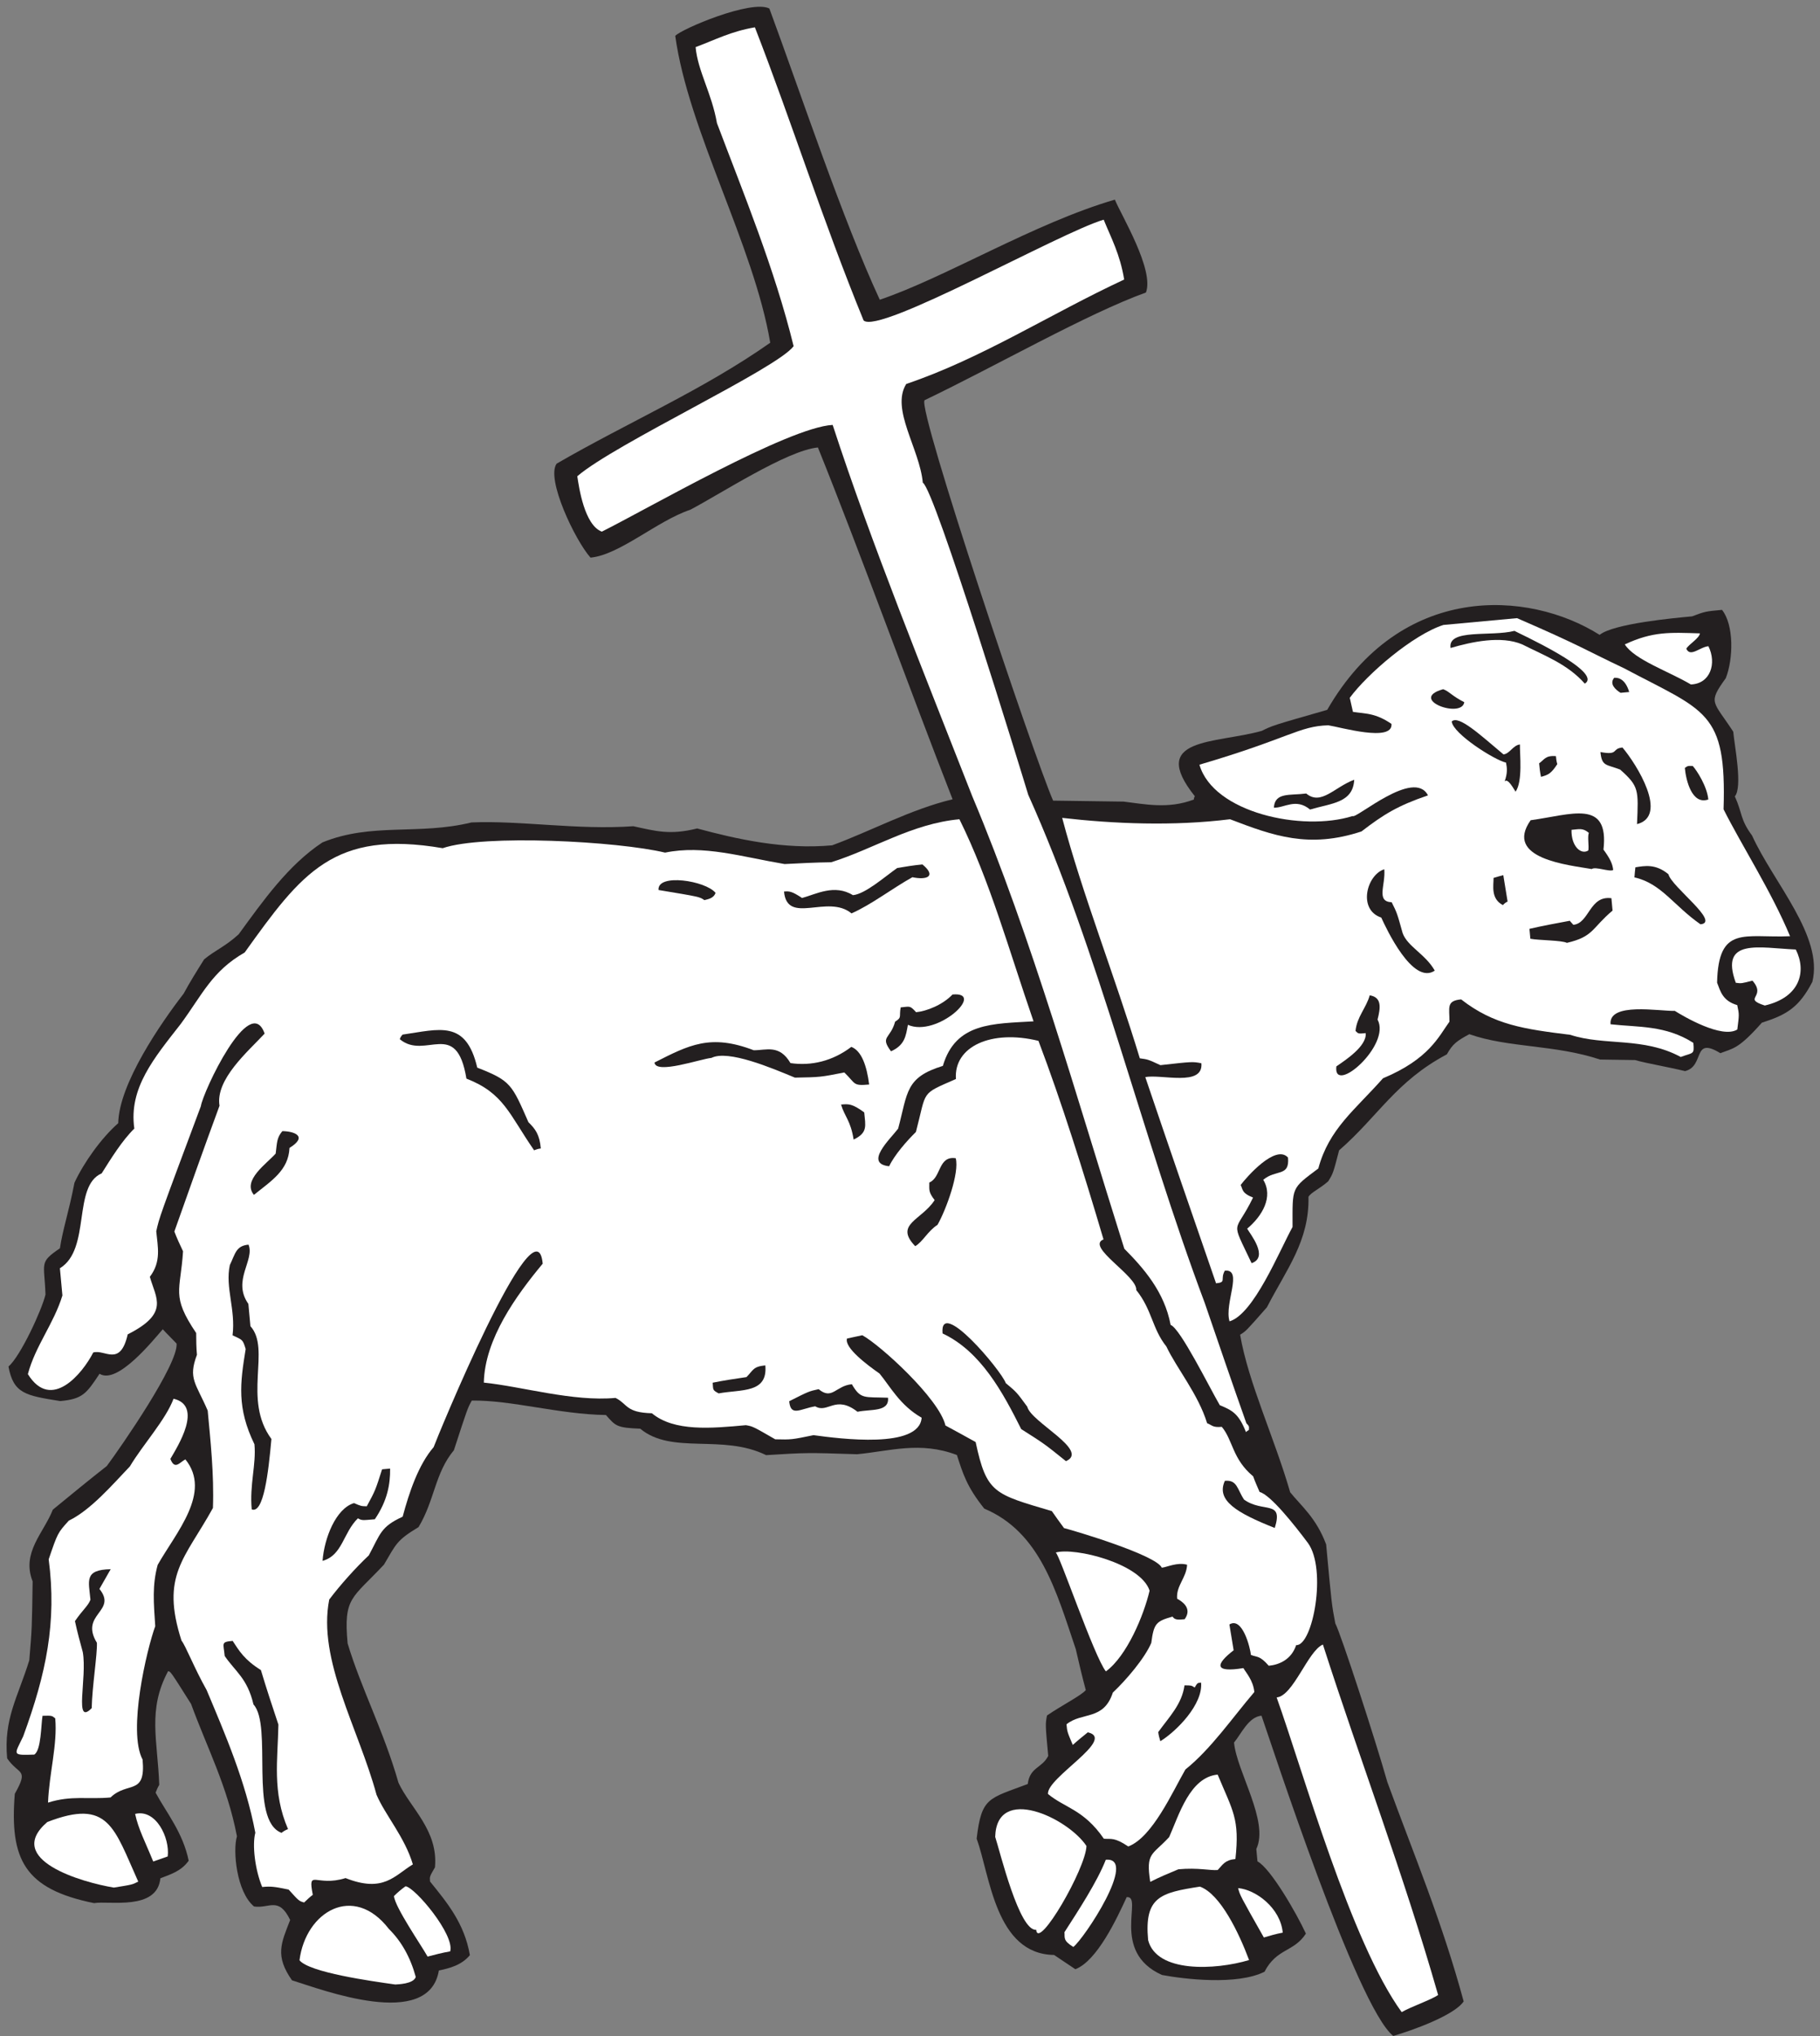 <?xml version="1.0" encoding="UTF-8" standalone="no"?>
<svg
   xmlns:dc="http://purl.org/dc/elements/1.1/"
   xmlns:cc="http://creativecommons.org/ns#"
   xmlns:rdf="http://www.w3.org/1999/02/22-rdf-syntax-ns#"
   xmlns:svg="http://www.w3.org/2000/svg"
   xmlns="http://www.w3.org/2000/svg"
   viewBox="0 0 281.333 314.667"
   height="314.667"
   width="281.333"
   xml:space="preserve"
   id="svg2"
   version="1.1"><rect x="0" y="0" width="281.333" height="314.667" fill="#808080" stroke="none"/><defs
     id="defs6" /><g
     transform="matrix(1.333,0,0,-1.333,0,314.667)"
     id="g10"><g
       transform="scale(0.1)"
       id="g12"><path
         id="path14"
         style="fill:#231f20;fill-opacity:1;fill-rule:nonzero;stroke:none"
         d="M 1615.68,0.234 C 1573.32,33.738 1474.62,338.137 1462.87,371.531 c -15.06,-1.386 -23.38,-20.957 -31.85,-31.133 3.12,-33.687 40.99,-91.66 25.84,-123.425 0.41,-4.297 0.87,-9.317 1.33,-14.336 15.2,-7.996 45.32,-60.176 56.17,-83.758 -13.93,-21.535 -33.88,-16.867 -47.99,-44.191 -31.79,-15.949 -93.21,-8.594 -118.96,-3.742 -60.55,27.23 -21.02,92.063 -40.86,90.239 -11.44,-24.914 -34.39,-74.028 -59.54,-83.579 -8.47,5.726 -16.96,11.449 -24.65,16.527 -68.06,0.957 -74.3,92.207 -89.81,134.89 5.68,48.243 13.83,46.106 59.25,63.301 2.52,19.758 16.4,18.145 23.75,32.559 -3.37,36.562 -3.37,36.562 -1.43,46.867 16.99,11.688 39.8,23.191 45,29.449 -4.39,16.235 -7.99,31.809 -11.59,47.375 -22.9,68.028 -41.44,135.735 -106.14,163.028 -20.42,25.593 -24.68,40.39 -31.75,62.148 -42.71,16.309 -78.49,4.336 -115.769,0.898 -58.019,1.883 -58.019,1.883 -105.473,-1.043 -50.746,24.969 -109.183,0.067 -145.984,30.653 -27.574,1.074 -28.492,3.164 -39.785,15.859 -54.297,0.781 -109.336,17.403 -155.555,16.746 -4.945,-9.129 -4.945,-9.129 -20.722,-57.574 -22.129,-26.621 -22.157,-57.726 -40.957,-89.094 -25.336,-15.351 -25.723,-19.004 -40.098,-43.465 -36.852,-39.55 -47.149,-37.609 -42.195,-91.378 15.644,-52.071 41.914,-101.707 59.003,-161.59 13.532,-29.121 46.286,-55.024 42.293,-98.047 -6.246,-10.703 -6.246,-10.703 -5.714,-16.438 19.582,-24.226 39.89,-48.386 46.195,-85.398 C 535.113,82.129 520.973,78.652 508.918,76.106 497.27,6.34 372.832,54.16 338.598,64.734 c -19.981,28.535 -12.629,42.954 -2.11,69.954 -13.39,27.687 -24.324,12.941 -41.925,15.656 -20.364,16.922 -24.793,64.961 -19.793,81.328 -11.157,58.262 -34.809,103.074 -53.188,153.433 -23.707,37.59 -23.707,37.59 -26.641,38.04 -24.062,-44.875 -12.16,-79.93 -10.269,-131.817 -1.883,-3.066 -3.055,-6.062 -4.223,-9.062 12.219,-22.735 31.739,-46.243 38.36,-78.895 -8.981,-12.394 -20.965,-15.664 -32.829,-20.371 -3.73,-37.949 -59.804,-25.766 -76.882,-28.781 -81.047,16.386 -97.969,50.976 -91.942,126.738 16.785,29.734 4.539,21.387 -8.852,41.113 -4.223,45.891 12.301,70.547 25.676,113.723 3.082,37.156 3.082,37.156 3.863,91.453 -13.211,33.496 12.902,56.145 23.43,83.145 20.836,17.109 41.676,34.211 62.579,50.593 16.722,22.512 83.097,118.293 80.918,141.946 -5.622,5.996 -11.165,11.269 -15.997,16.601 -10.476,-11.804 -52.585,-64.851 -73.335,-51.582 -15.223,-23.094 -19.715,-29.297 -45.52,-31.672 -40.363,6.399 -54.312,8.735 -60.09,40.012 14.066,12.141 38.77,65.754 42.922,83.496 -1.289,37.481 -7.738,36.887 16.746,53.606 3.106,21.25 10.508,42.898 16.855,76.023 10.859,23.416 31.351,52.066 50.757,69.026 0.86,45.63 49.332,115.9 75.821,150.15 7.418,13.71 15.609,26.75 23.808,39.8 12.77,10.57 23.969,14.5 39.992,28.99 28.243,38.75 57.649,80.51 97.188,106.57 57.141,23.34 111.324,8.09 172.844,23.16 57.617,2.42 122.301,-8.97 187.672,-4.4 25.82,-5.57 42.187,-10.57 73.996,-2.58 45.968,-12.39 100.609,-24.7 156.531,-19.56 44.759,16.43 90.879,41.65 139.689,53.38 -49.04,125.41 -107.67,287.66 -156.17,407.86 -35.847,-3.3 -114.265,-54.63 -148.074,-72.21 -38.574,-12.96 -81.937,-52.38 -115.636,-55.49 -18.008,20.24 -51.832,91.41 -39.282,108.94 83.059,48.14 169.606,85.28 247.696,140.2 -19.063,113.17 -94.793,245.1 -110.153,355.71 6.504,7.74 88.203,42.47 109.153,31.75 37.336,-101.11 85.035,-244.89 128.036,-337.61 75.6,25.46 179.87,89.13 272.6,116.03 7.45,-18.12 45.93,-81.43 36.06,-107.65 -68.65,-24.78 -172.94,-84.69 -256.74,-124.89 -8.55,-10.28 127.16,-414.29 149.07,-464.2 26.79,-0.42 54.3,-0.77 81.81,-1.13 24.12,-2.84 51.44,-9 81.47,2.45 -0.13,1.43 0.46,2.93 1.11,3.71 -54.78,68.71 24.04,60.79 77.6,75.84 12.45,6.21 12.45,6.21 75.85,24.35 85.21,147.88 233.18,139.15 315.91,86.96 16.15,13.06 86.42,19.53 107.21,21.45 15.38,5.75 15.38,5.75 34.73,7.53 13.91,-17.51 13.18,-56.62 4.41,-79.12 -21.15,-29.43 -14.97,-25.96 8.61,-62.12 1.58,-17.06 11.02,-63.99 1.86,-75.02 9.08,-20.13 5.93,-26.43 19.97,-45.38 24.3,-53.9 83.09,-116.72 69.9,-169.6 -15.35,-29.61 -29.76,-38.2 -58.55,-47.36 -27.35,-30.86 -33.15,-29.53 -48.12,-35.35 -32.94,20.1 -17.64,-15.02 -40.96,-20.78 -19.25,4.73 -44.59,8.97 -57.97,12.8 -13.75,0.18 -27.5,0.35 -40.54,0.6 -52.95,17.54 -106.07,13.37 -151.65,29.41 -14.47,-7.84 -19.22,-11.17 -26.05,-23.37 -59.29,-31.49 -79.44,-71.68 -124.96,-111.3 -6.93,-26.67 -6.93,-26.67 -12.6,-35.866 -10.02,-8.875 -19.79,-12.676 -22.91,-18.02 1.1,-51.238 -25.52,-84.058 -48.22,-128.086 -24.21,-27.539 -24.21,-27.539 -31.05,-31.785 9.46,-55.527 39.98,-119.961 58.04,-182.644 13.06,-16.145 30.23,-29.746 41.73,-60.5 6.42,-69.551 6.42,-69.551 10.62,-91.575 6.07,-11.011 46.38,-134.558 60.33,-183.882 30.94,-84.641 63.3,-161.196 88.51,-254.309 -10.8,-16.184 -59.8,-33.711 -81.62,-40.059 v 0" /><path
         id="path16"
         style="fill:#ffffff;fill-opacity:1;fill-rule:nonzero;stroke:none"
         d="m 1625.41,27.883 c -58.96,80.906 -114.32,279.097 -144.97,364.793 19.36,1.789 36.24,53.957 53.64,61.347 43.58,-135.539 93.09,-264.734 133.62,-406.336 -8.86,-5.879 -29.91,-12.883 -42.29,-19.805 v 0" /><path
         id="path18"
         style="fill:#ffffff;fill-opacity:1;fill-rule:nonzero;stroke:none"
         d="m 1331.39,111.406 c -4.63,50.196 14.47,54.844 60.09,61.946 23.93,-8.645 45.49,-54.375 57,-85.129 -39.37,-11.766 -107.34,-15.047 -117.09,23.183 v 0" /><path
         id="path20"
         style="fill:#ffffff;fill-opacity:1;fill-rule:nonzero;stroke:none"
         d="m 1465.6,114.387 c -27.63,48.789 -27.63,48.789 -29.86,57.254 20.4,-1.727 49.12,-22.95 51.76,-51.629 -7.82,-1.438 -14.86,-3.535 -21.9,-5.625 v 0" /><path
         id="path22"
         style="fill:#ffffff;fill-opacity:1;fill-rule:nonzero;stroke:none"
         d="m 1244.64,103.418 c -12.26,7.551 -9.67,10.676 -10.26,17.129 15.81,24.598 38,58.457 47.93,83.957 38,3.504 -25.49,-92.016 -37.67,-101.086 v 0" /><path
         id="path24"
         style="fill:#ffffff;fill-opacity:1;fill-rule:nonzero;stroke:none"
         d="m 1201.58,123.313 c -19.65,-1.817 -41.91,90.593 -47.52,107.695 1.62,60.879 84,22.195 105.82,-10.5 -0.62,-26.028 -56.03,-121.707 -58.3,-97.195 v 0" /><path
         id="path26"
         style="fill:#ffffff;fill-opacity:1;fill-rule:nonzero;stroke:none"
         d="m 458.355,59.875 c -27.843,3.934 -99.625,13.953 -111.05,28.086 7.097,56.328 62.597,89.637 103.668,36.309 14.59,-14.368 24.972,-32.942 31.16,-55.696 -2.856,-8.223 -20.91,-8.438 -23.778,-8.699 v 0" /><path
         id="path28"
         style="fill:#ffffff;fill-opacity:1;fill-rule:nonzero;stroke:none"
         d="m 495.859,92.246 c -7.773,13.75 -37.816,57.258 -39.004,70.156 3.969,3.985 8.665,8.028 13.415,11.36 10.953,-1.157 57.234,-56.184 51.785,-75.481 -9.25,-1.57 -17.723,-3.809 -26.196,-6.035 v 0" /><path
         id="path30"
         style="fill:#ffffff;fill-opacity:1;fill-rule:nonzero;stroke:none"
         d="m 1333.85,178.879 c -5.33,34.219 2.24,30.574 21.96,51.922 11.38,25.625 23.96,69.445 56.23,72.422 17.66,-42.481 25.69,-51.133 20.59,-97.879 -12.18,-1.125 -14.59,-6.406 -20.52,-12.739 -8.59,-0.796 -22.68,2.969 -45.63,0.852 -11.14,-4.641 -22.28,-9.277 -32.63,-14.578 v 0" /><path
         id="path32"
         style="fill:#ffffff;fill-opacity:1;fill-rule:nonzero;stroke:none"
         d="m 1308.37,219.922 c -16.18,10.793 -19.56,8.32 -28.3,8.957 -23.38,33.992 -45.21,35.601 -64.8,51.875 -1.73,18.894 79.65,63.672 46.19,71.492 -6.05,-4.891 -12.1,-9.785 -17.44,-14.617 -6.48,15.309 -6.48,15.309 -7.27,23.914 18.17,14.687 43.02,3.965 53.73,36.77 15.3,14.421 36.86,39.539 44.58,57.605 2.98,22.695 5.64,25.105 24.67,30.477 2.54,-4.098 6.85,-3.707 14.02,-3.043 9.63,13.171 -4.13,21.304 -8.7,23.777 -1.39,15.059 10.79,24.133 11.55,39.387 -11.15,3.308 -23.59,-2.891 -29.33,-3.43 -6.4,14.602 -100.82,42.773 -113.41,45.945 -4.97,6.782 -9.92,13.559 -14.1,19.668 -66.91,19.864 -75.65,20.512 -88.37,80.071 -12.19,6.835 -23.61,13.007 -35.02,19.191 -7.21,31.148 -75.87,93.516 -96.413,104.637 -6.387,-1.321 -12.059,-2.559 -17.73,-3.809 -3.375,-10.43 23.053,-30.41 37.733,-40.625 12.21,-14.785 23.65,-36.863 48.82,-51.184 -2.67,-36.46 -94.659,-24.39 -125.389,-20.222 -25.547,-5.254 -25.547,-5.254 -44.387,-4.817 -25.961,14.954 -25.961,14.954 -34.047,16.379 -40.152,-3.699 -83.168,-7.656 -109.012,13.821 -30.441,0.808 -27.715,10.457 -42.129,17.8 -49.468,-4.55 -108.226,13.164 -152.753,17.747 1.109,50.71 37.683,101.082 68.273,137.878 C 621.953,975.664 504.68,688.605 502.883,682.91 485.238,662.48 474.457,630.398 466.934,602.227 441.266,590.461 441.273,582.512 427.68,557.395 c -15.301,-14.426 -33.008,-34.133 -45.895,-51.223 -13.793,-69.961 34.02,-149.434 54.848,-226.328 10.129,-23.653 32.719,-49.043 42.14,-80.711 -21.234,-12.766 -33.777,-33.379 -78.07,-15.871 -34.441,-10.774 -44.019,11.758 -37.976,-19.407 -3.387,-2.488 -6.707,-5.679 -10.032,-8.875 -5.933,1.622 -5.933,1.622 -18.007,14.961 -16.954,3.504 -20.606,3.887 -30.641,2.969 -8.367,20.195 -11.727,48.809 -7.969,62.891 -11.281,59.699 -35.144,114.621 -56.461,165.437 -14.695,26.117 -24.246,51.274 -29.144,57.325 -24.34,75.851 3.597,94.328 36.445,153.75 1.449,39.183 -3.031,79.984 -6.074,112.96 -13.793,31.993 -22.922,36.934 -12.465,64.649 -0.789,8.601 -0.867,17.273 -0.879,25.223 -29.32,43.578 -18.18,48.226 -15.238,94.769 -3.594,7.625 -7.188,15.242 -10.071,22.93 17.211,48.594 34.43,97.166 52.36,145.816 -4.988,30.64 33.23,63.08 52.308,83.64 -17.062,48.72 -71.582,-67.82 -73.949,-84.19 -48.144,-128.794 -48.144,-128.794 -51.711,-145.036 1.656,-17.918 6.11,-34.859 -7.429,-52.742 6.992,-24.973 23.027,-42.18 -25.665,-66.707 -8.75,-38.41 -26.64,-16.926 -39.996,-21.047 -12.14,-23.879 -48.605,-68.84 -75.781,-25.058 8.566,32.597 30.047,58.437 40.039,91.179 -0.988,10.754 -1.977,21.508 -2.902,31.547 36.277,22.137 14.352,95.32 48.426,110.024 10.734,16.9 23.285,37.58 37.871,51.94 -6.739,46.96 23.062,81.87 53.886,121.38 25.059,34.12 36.297,61.18 74.082,82.74 65.981,92.13 103.274,142.56 229.629,120.94 47.664,16.36 202.75,8.08 257.879,-5.14 44.707,9.17 88.66,-4.85 138.602,-13.26 17.992,0.93 35.98,1.87 54.039,2.09 49.191,15.38 93.481,44.76 148.691,49.85 35.56,-71.92 57.35,-151.61 85.95,-234.29 -46.74,-2.87 -90.29,-1.09 -105.15,-51.64 -43.6,-13.42 -40.57,-30.49 -51.86,-72.74 -9.31,-12.24 -39.91,-40.51 -10.44,-43.62 6.04,12.85 20.43,29.35 31.04,39.73 12.84,48.91 4.71,43.1 46.41,61.4 -2.7,37.76 41.16,57.64 95.7,44.24 26.75,-70.55 52.33,-152.07 75.44,-230.199 -21.11,-8.332 39.51,-42.527 37.95,-58.679 18.46,-22.942 18.29,-44.641 34.95,-65.469 11.7,-24.953 36.9,-55.168 47.24,-88.93 6,-2.332 6.26,-5.203 17.02,-4.207 12.99,-15.437 12.11,-37.207 36.38,-57.383 1.97,-5.605 4.71,-11.867 7.45,-18.117 12.59,-3.172 40.4,-38.211 56.08,-59.187 22.23,-30.528 5.61,-119.539 -13.68,-118.387 -5.65,-17.148 -20.3,-22.844 -31.78,-23.898 -10.51,12.043 -13.18,9.629 -20.68,12.546 -0.71,7.754 -9.71,44.758 -24.95,35.305 1.65,-9.972 3.29,-19.941 4.93,-29.91 -21.05,-16.25 -23.09,-26.32 11.31,-20.656 2.61,-4.817 11.42,-14.129 12.67,-27.754 -25.45,-29.817 -50.3,-66.094 -79.93,-89.793 -14.96,-25.957 -38.3,-78.723 -66.25,-89.25 v 0" /><path
         id="path34"
         style="fill:#ffffff;fill-opacity:1;fill-rule:nonzero;stroke:none"
         d="m 132.02,172.234 c -36.708,6.02 -128.067,32.309 -77.141,76.036 71.215,27.543 77.25,-6.61 105.426,-69.09 -6.907,-3.528 -6.907,-3.528 -28.285,-6.946 v 0" /><path
         id="path36"
         style="fill:#ffffff;fill-opacity:1;fill-rule:nonzero;stroke:none"
         d="m 177.68,202.473 c -9.352,22.996 -17.192,37.461 -20.996,55.183 24.261,6.055 40.425,-27.883 37.804,-49.297 -5.601,-1.964 -11.203,-3.925 -16.808,-5.886 v 0" /><path
         id="path38"
         style="fill:#231f20;fill-opacity:1;fill-rule:nonzero;stroke:none"
         d="m 326.453,235.703 c -38.211,14.563 -9.992,124.172 -32.512,148.848 -7.144,30.429 -20.839,37.851 -33.378,56.211 -1.383,14.961 -4.747,16.203 9.234,17.48 7.578,-11.594 13.582,-21.875 32.762,-33.847 6.285,-21.114 13.285,-42.161 20.289,-63.211 -0.692,-40.344 -7.461,-78.157 11.168,-121.164 -2.805,-0.989 -5.539,-2.676 -7.563,-4.317 v 0" /><path
         id="path40"
         style="fill:#231f20;fill-opacity:1;fill-rule:nonzero;stroke:none"
         d="m 1345.57,341.926 c -1.05,3.512 -2.09,7.039 -2.43,10.625 12.83,17.808 27.41,32.168 30.45,54.137 7.94,0.011 7.94,0.011 11.8,-2.528 3.12,5.352 3.12,5.352 7.42,5.742 2.32,-25.089 -28.09,-56.093 -47.24,-67.976 v 0" /><path
         id="path42"
         style="fill:#ffffff;fill-opacity:1;fill-rule:nonzero;stroke:none"
         d="m 55.699,270.762 c 1.258,33.379 11.125,67.551 8.355,97.668 -3.918,3.25 -3.918,3.25 -14.742,2.976 -1.789,-10.722 -1.48,-39.961 -9.59,-44.988 -26.695,-0.879 -23.105,-0.547 -12.805,21.227 26.574,72.589 39.145,132.316 29.535,205.175 10.473,30.676 10.477,30.676 23.348,44.817 25.597,12.48 50.402,41.523 70.844,62.929 15.023,25.247 41.324,53.704 50.617,78.418 34.707,-8.125 4.769,-55.254 -3.696,-69.754 5.172,-13.324 10.704,-3.984 17.407,-0.566 C 245.98,630.305 204,583.777 182.859,546.395 c -6.492,-23.727 -4.64,-43.805 -2.843,-71.114 -9.817,-26.941 -32.184,-121.551 -14.672,-154.636 3.898,-42.305 -17.242,-24.727 -37.168,-43.915 -26.301,-2.433 -45.231,2.645 -72.477,-5.968 v 0" /><path
         id="path44"
         style="fill:#ffffff;fill-opacity:1;fill-rule:nonzero;stroke:none"
         d="m 1282.43,422.871 c -13.69,17.102 -54.66,138.125 -58.25,137.793 21.84,6.356 98.78,-12.59 108.92,-44.187 -6.71,-28.633 -26.32,-75.762 -50.67,-93.606 v 0" /><path
         id="path46"
         style="fill:#231f20;fill-opacity:1;fill-rule:nonzero;stroke:none"
         d="m 96.023,445.129 c -3.269,11.992 -6.547,23.973 -9.105,36.035 9.566,13.895 15.035,17.293 17.965,24.793 -2.051,22.227 -7.543,34.734 23.484,35.422 -4.351,-7.629 -8.715,-15.266 -13.074,-22.895 21.223,-26.25 -23.363,-28.914 -2.918,-62.461 0.535,-13.679 -5.48,-50.386 -6.031,-75.75 -20.934,-21.316 -5.11,34.922 -10.321,64.856 v 0" /><path
         id="path48"
         style="fill:#231f20;fill-opacity:1;fill-rule:nonzero;stroke:none"
         d="m 1420.42,643.828 c 14.44,1.328 14.16,-9.758 22.26,-21.808 22.09,-15.809 45.93,0.128 35.56,-32.879 -44,17.5 -68.38,31.933 -57.82,54.687 v 0" /><path
         id="path50"
         style="fill:#231f20;fill-opacity:1;fill-rule:nonzero;stroke:none"
         d="m 374.043,551.008 c 1.918,26.211 15.371,60.703 36.484,66.992 8.282,-3.574 8.282,-3.574 14.801,-3.703 9.887,18.262 9.887,18.262 17.742,42.851 2.868,0.266 5.739,0.528 9.325,0.86 0.21,-18.059 -3.082,-37.156 -17.727,-58.758 -15.055,-1.379 -15.055,-1.379 -19.617,1.094 -17.258,-16.781 -17.746,-42.856 -41.008,-49.336 v 0" /><path
         id="path52"
         style="fill:#231f20;fill-opacity:1;fill-rule:nonzero;stroke:none"
         d="m 1236.11,666.609 c -25,20.11 -25,20.11 -51.87,37.161 -21.34,42.546 -46.73,89.968 -91.2,110.898 -3.95,42.773 68.38,-43.25 73.28,-57.598 12.53,-10.422 12.53,-10.422 24.93,-27.351 4.14,-17.766 72.85,-50.824 44.86,-63.11 v 0" /><path
         id="path54"
         style="fill:#ffffff;fill-opacity:1;fill-rule:nonzero;stroke:none"
         d="m 1444.86,700.313 c -8.5,21.628 -16.07,25.273 -30.35,31.183 -12.02,20.586 -45.81,89.051 -57.03,93.086 -7.15,38.379 -31.37,65.789 -53.69,88.316 -55.16,174.952 -106.9,359.632 -176.33,524.592 -55.17,140.97 -117.23,293.42 -161.87,430.48 -51.574,-2.69 -216.16,-98.11 -267.692,-123.73 -20.218,7.54 -26.535,51.4 -28.445,64.24 44.195,37.95 231.176,124.42 250.856,150.76 -22.016,89.8 -58.305,177.56 -88.914,258.62 -6.102,34.86 -22.172,60.13 -24.75,88.09 23.066,8.64 40.984,18.24 68.746,22.97 42.636,-109.59 78.437,-223.43 126.039,-339.79 17.23,-17.16 227.93,101.98 278.45,116.77 8.44,-20.92 18.82,-39.48 23.75,-69.39 -85.34,-39.65 -165.26,-91.57 -252.71,-121.05 -18.28,-29.16 15.54,-75.07 19.19,-114.5 13.6,-6.85 114.5,-336.17 122.27,-361.82 82.76,-183.98 130.93,-392.84 204.71,-589.218 15.83,-46.27 31.66,-92.527 48.28,-139.442 3.19,-3.324 3.19,-3.324 2.87,-7.687 -1.36,-0.852 -2.73,-1.699 -3.38,-2.48 v 0" /><path
         id="path56"
         style="fill:#231f20;fill-opacity:1;fill-rule:nonzero;stroke:none"
         d="m 291.898,610.684 c -2.644,28.671 5.348,51.828 3.165,75.488 -20.52,42.207 -16.645,70.762 -10.176,110.41 -3.438,11.555 -3.731,10.422 -15.207,15.945 3.742,29.993 -8.739,55.598 -3.164,81.418 6.39,13.282 7.089,22.344 21.675,23.692 7.454,-18.117 -19.304,-41.551 -0.171,-68.711 0.789,-8.606 1.585,-17.207 2.375,-25.813 24.152,-26.687 -9.54,-84.754 24.351,-130.789 -3.555,-39.668 -9.133,-86.886 -22.848,-81.64 v 0" /><path
         id="path58"
         style="fill:#231f20;fill-opacity:1;fill-rule:nonzero;stroke:none"
         d="m 994.395,723.867 c -25.707,20.051 -34.481,-2.449 -49.028,6.328 -17.355,-2.859 -28.492,-12.519 -30.191,5.899 22.804,11.496 22.804,11.496 34.14,13.984 15.743,-13.074 19.817,4.004 38.52,5.723 10.324,-17.852 14.364,-14.578 41.934,-15.656 1.55,-16.844 -19.88,-12.989 -35.375,-16.278 v 0" /><path
         id="path60"
         style="fill:#231f20;fill-opacity:1;fill-rule:nonzero;stroke:none"
         d="m 833.359,745.176 c -7.496,4.062 -6.164,4.113 -6.921,12.383 12.773,2.617 25.609,4.531 39.167,6.504 7.942,7.957 7.543,12.253 21.883,13.582 3.012,-32.633 -27.816,-27.606 -54.129,-32.469 v 0" /><path
         id="path62"
         style="fill:#ffffff;fill-opacity:1;fill-rule:nonzero;stroke:none"
         d="m 1425.79,828.699 c -6.27,21.086 16.1,60.774 -5.41,58.789 -5.77,-9.883 2.37,-13.511 -10.21,-14.675 -27.62,79.882 -55.23,159.767 -82.04,239.007 18.17,3.81 67.57,-11.55 65.02,16.11 -10.3,1.95 -10.3,1.95 -47.51,-2.21 -14.35,6.64 -14.35,6.64 -23.87,7.92 -29.06,95.66 -66.73,190.52 -90.04,278.76 59.2,-6.84 128.88,-9.82 194.65,-1.59 50.21,-19.23 91.37,-34.24 152.42,-14.15 25.65,19.72 42.07,29.91 77.12,41.82 -16.17,31.64 -83.58,-27.87 -87.44,-23.97 -58.32,-18.39 -161.6,3.9 -177.58,59.55 104.13,30.58 115.24,44.69 149.4,45.67 13.25,-1.93 75.29,-20.14 73.29,1.61 -18.54,12.75 -30.02,11.7 -44.68,13.96 -1.24,5.67 -2.49,11.34 -3.68,16.29 20.57,27.93 73.51,73.3 108.64,84.48 27.95,2.58 56.64,5.23 85.31,7.87 73.05,-31.59 81.6,-38.03 123.93,-57.99 94.84,-50.41 119.19,-49.29 115.58,-163.61 20.39,-40.78 55.72,-95.6 77.1,-147.14 -52.52,-2.36 -83.11,13.51 -84.61,-53.83 3.8,-9.77 6.29,-21.11 23.37,-26.05 2.49,-11.34 2.14,-11.46 0.08,-28.28 -17.78,-11.04 -62.51,15.3 -72.49,21.61 -17.92,-0.53 -76.89,10.44 -74.5,-15.54 32,-3.59 63.7,-0.92 95.99,-21.53 1.29,-14.02 0.07,-10.89 -14.61,-16.38 -43.38,23.47 -88.45,12.67 -127.96,25.66 -53.39,6.65 -88.54,11.36 -126.7,41.1 -17.54,-1.61 -13.41,-9.69 -13.54,-25.83 -12.44,-17.15 -23.5,-43.22 -77.09,-65.67 -32.75,-37 -62.58,-58.55 -74.97,-104.52 -31.78,-23.897 -29.89,-20.835 -29.89,-67.835 -15.49,-28.171 -44.92,-101.023 -73.08,-109.406 v 0" /><path
         id="path64"
         style="fill:#231f20;fill-opacity:1;fill-rule:nonzero;stroke:none"
         d="m 1451.39,896.133 c -25.16,53.359 -19.59,32.18 1.67,76.074 -13.5,5.266 -11.74,9.766 -14.36,14.59 6.44,8.547 40.42,47.833 54.91,31.813 2.09,-22.719 -14.04,-13.36 -28.71,-25.79 11.96,-19.859 -1.19,-42.039 -18.64,-56.668 3.47,-6.191 25.47,-33.078 5.13,-40.019 v 0" /><path
         id="path66"
         style="fill:#231f20;fill-opacity:1;fill-rule:nonzero;stroke:none"
         d="m 1061.3,915.859 c -24.64,25.579 7.35,29.911 22.55,53.418 -7.37,9.434 -6.14,11.719 -6.21,20.391 13.93,5.625 10.13,31.302 30.66,28.132 4.45,-16.94 -11.14,-59.585 -21.09,-77.136 -11.6,-7.578 -16.98,-19.648 -25.91,-24.805 v 0" /><path
         id="path68"
         style="fill:#231f20;fill-opacity:1;fill-rule:nonzero;stroke:none"
         d="m 294.441,975.332 c -13.836,16.797 14.754,36.058 25.239,47.868 1.672,13.18 1.215,18.19 7.722,26.03 13.75,-0.18 30.188,-5.9 8.301,-19.48 -1.207,-26.14 -21.074,-38.102 -41.262,-54.418 v 0" /><path
         id="path70"
         style="fill:#231f20;fill-opacity:1;fill-rule:nonzero;stroke:none"
         d="m 989.898,1039.43 c -3.488,22.09 -10.402,26.52 -14.589,40.59 8.601,0.79 12.906,1.19 26.871,-9.09 1.45,-15.77 4.33,-23.46 -12.282,-31.5 v 0" /><path
         id="path72"
         style="fill:#231f20;fill-opacity:1;fill-rule:nonzero;stroke:none"
         d="m 1549.67,1124.28 c 10.88,7.51 35.43,23.51 34.04,38.56 -8.6,-0.79 -8.6,-0.79 -11.8,2.53 1.42,16.04 12.68,27.2 16.44,41.29 14.22,-2.19 12.61,-14.41 9.1,-28.09 16.14,-29.63 -51.8,-88.55 -47.78,-54.29 v 0" /><path
         id="path74"
         style="fill:#231f20;fill-opacity:1;fill-rule:nonzero;stroke:none"
         d="m 619.395,1026.97 c -29.188,42.14 -35.024,66.18 -78.52,83.15 -11.562,70.52 -47.48,20.93 -77.238,45.66 0.519,2.22 1.816,3.78 3.121,5.35 42.816,6.12 73.574,17.62 86.68,-38.29 39,-15.2 40.113,-19.44 59.332,-63.22 7.96,-7.94 12.859,-13.99 14.378,-30.49 -2.867,-0.26 -5.668,-1.24 -7.753,-2.16 v 0" /><path
         id="path76"
         style="fill:#ffffff;fill-opacity:1;fill-rule:nonzero;stroke:none"
         d="m 2046.52,1194.85 c -26.66,8.62 2.67,9.36 -14.34,28.85 -12.71,-3.34 -12.71,-3.34 -19.29,-2.5 -19.18,52.43 27.85,40.34 69.57,38.58 12.77,-25.55 4.94,-55.42 -35.94,-64.93 v 0" /><path
         id="path78"
         style="fill:#231f20;fill-opacity:1;fill-rule:nonzero;stroke:none"
         d="m 979.105,1117.25 c -27.695,-5.45 -27.695,-5.45 -57.289,-6.01 -27.066,11.25 -77.48,32.63 -96.828,22.89 -12.398,-1.14 -64.722,-19.51 -66.027,-5.36 40.062,20.32 64.887,33.46 115.102,14.23 14.472,-0.12 29.714,7.07 42.582,-14.89 24.191,-3.55 48.953,2.35 70.578,18.8 11.996,-4.68 17.947,-22.2 20.657,-43.64 -19.271,-1.77 -15.22,0.83 -28.775,13.98 v 0" /><path
         id="path80"
         style="fill:#231f20;fill-opacity:1;fill-rule:nonzero;stroke:none"
         d="m 1033.25,1141.76 c -13.21,17.6 -0.79,14.05 4.78,34.42 8.23,5.11 4.37,5.55 6.43,16.5 10.75,0.99 10.53,2.53 17.87,-5.58 12.18,1.12 31.02,8.64 42.21,20.52 39.44,3.63 -17.79,-50.09 -51.71,-35.14 -2.4,-13.23 -3.62,-23.46 -19.58,-30.72 v 0" /><path
         id="path82"
         style="fill:#231f20;fill-opacity:1;fill-rule:nonzero;stroke:none"
         d="m 1601.74,1296.82 c -27.52,9.16 -16.88,49.54 3.51,56 1.69,-18.41 -9.92,-37.45 8.59,-38.25 6.21,-12.44 6.21,-12.44 12.68,-35.7 5.53,-15.6 26.59,-24.51 37.28,-43.57 -25.58,-17.34 -56.42,49.19 -62.06,61.52 v 0" /><path
         id="path84"
         style="fill:#231f20;fill-opacity:1;fill-rule:nonzero;stroke:none"
         d="m 1817.01,1267.5 c -6.06,3.06 -32.07,2.83 -42.37,4.77 -0.4,4.3 -0.72,7.89 -1.05,11.47 15.57,3.6 31.21,6.49 46.85,9.38 0.85,-1.37 2.41,-2.67 4.04,-4.69 18.65,1.72 18.54,34.25 44.16,30.83 0.4,-4.31 0.86,-9.32 1.32,-14.34 -24.15,-20.31 -21.8,-30.21 -52.95,-37.42 v 0" /><path
         id="path86"
         style="fill:#231f20;fill-opacity:1;fill-rule:nonzero;stroke:none"
         d="m 1971.93,1289.01 c -31.4,21.88 -45.33,47.35 -76.59,54.4 0.32,4.36 0.71,8.02 1.1,11.67 10.68,1.71 23.45,4.33 38.33,-8.04 3.46,-14.52 60.79,-55.86 37.16,-58.03 v 0" /><path
         id="path88"
         style="fill:#231f20;fill-opacity:1;fill-rule:nonzero;stroke:none"
         d="m 1742.84,1311.27 c -14.41,7.36 -10.78,22.87 -10.86,31.54 3.52,1.05 7.04,2.1 11.28,3.21 1.64,-9.97 3.28,-19.94 4.99,-30.63 -2.09,-0.92 -4.11,-2.55 -5.41,-4.12 v 0" /><path
         id="path90"
         style="fill:#231f20;fill-opacity:1;fill-rule:nonzero;stroke:none"
         d="m 1845.85,1353.07 c -26.33,4.59 -102.37,11.83 -70.86,56.61 47.02,6.31 91.24,25.08 84.44,-34.07 7.45,-10.16 10.6,-16.46 11.26,-23.63 -4.11,-2.55 -20.81,4.36 -24.84,1.09 v 0" /><path
         id="path92"
         style="fill:#ffffff;fill-opacity:1;fill-rule:nonzero;stroke:none"
         d="m 1822.36,1398.52 c 9.39,0.86 13.04,2.36 20.1,-3.5 -1.76,-4.5 0.36,-15.24 -0.61,-20.39 -8.02,-5.33 -19.89,4.19 -19.49,23.89 v 0" /><path
         id="path94"
         style="fill:#231f20;fill-opacity:1;fill-rule:nonzero;stroke:none"
         d="m 987.418,1301.66 c -27.406,22.79 -74.621,-14.1 -78.254,25.33 6.449,0.6 9.387,0.14 20.934,-7.47 16.226,4.39 37.531,16.48 58.988,3.27 14.344,1.32 37.064,21.49 51.324,31.48 9.26,1.58 19.23,3.22 29.27,4.15 17.02,-14.15 4.6,-18.22 -11.65,-14.81 -23.39,-13.01 -47.68,-31.88 -70.612,-41.95 v 0" /><path
         id="path96"
         style="fill:#231f20;fill-opacity:1;fill-rule:nonzero;stroke:none"
         d="m 1898.33,1405.14 c 1.69,39.99 2.35,43.72 -19.57,63.27 -15.82,6.17 -21.28,3.36 -22.84,20.31 21.85,-4.11 12.56,4.05 25.54,5.25 16.58,-19.58 53.79,-79.34 16.87,-88.83 v 0" /><path
         id="path98"
         style="fill:#231f20;fill-opacity:1;fill-rule:nonzero;stroke:none"
         d="m 816.809,1317.03 c -5.418,3.84 -5.418,3.84 -53.141,11.74 -1.813,19.65 54.672,10.82 66.102,-3.31 -2.274,-6.72 -9.442,-7.38 -12.961,-8.43 v 0" /><path
         id="path100"
         style="fill:#231f20;fill-opacity:1;fill-rule:nonzero;stroke:none"
         d="m 1953.78,1470.27 c 3.39,2.48 3.39,2.48 9.19,2.29 4.83,-5.34 16.66,-23.77 18.04,-38.83 -18.87,-6.61 -25.87,21.88 -27.23,36.54 v 0" /><path
         id="path102"
         style="fill:#231f20;fill-opacity:1;fill-rule:nonzero;stroke:none"
         d="m 1519.19,1422.05 c -16.44,13.67 -29.67,1.81 -41.99,2.13 1.22,18.18 18.24,13.96 37.53,16.46 17.22,-14.31 32.58,7.35 55.65,15.98 -1.35,-26.91 -26.27,-27.15 -51.19,-34.57 v 0" /><path
         id="path104"
         style="fill:#231f20;fill-opacity:1;fill-rule:nonzero;stroke:none"
         d="m 1757.48,1442.77 c -1.89,2.71 -8.93,16.34 -12.67,11.85 3.45,9.72 2.92,15.46 1.61,21.84 -13.14,2.82 -61.66,33.56 -62.96,47.7 8.02,7.74 32.82,-15.39 60.02,-38.18 7.17,0.66 11.19,10.76 19.08,11.49 -0.31,-10.29 3.53,-42.81 -5.08,-54.7 v 0" /><path
         id="path106"
         style="fill:#231f20;fill-opacity:1;fill-rule:nonzero;stroke:none"
         d="m 1786.98,1459.96 c -1.24,5.67 -1.71,10.68 -2.17,15.7 6.13,4.18 7.09,9.33 19.49,8.3 0.26,-2.86 0.52,-5.73 1.57,-9.25 -6.96,-10.76 -10.41,-12.53 -18.89,-14.75 v 0" /><path
         id="path108"
         style="fill:#231f20;fill-opacity:1;fill-rule:nonzero;stroke:none"
         d="m 1673.5,1561.57 c 6.71,-2.27 10.11,-7.75 24.53,-15.09 -2.98,-19.54 -65.78,3.47 -24.53,15.09 v 0" /><path
         id="path110"
         style="fill:#231f20;fill-opacity:1;fill-rule:nonzero;stroke:none"
         d="m 1879.23,1557.39 c -5.89,3.63 -13.28,10.31 -7.38,17.4 5.73,0.53 13.23,-2.4 17.42,-16.47 -3.59,-0.33 -7.17,-0.66 -10.04,-0.93 v 0" /><path
         id="path112"
         style="fill:#ffffff;fill-opacity:1;fill-rule:nonzero;stroke:none"
         d="m 1960.77,1567.07 c -25.24,15.04 -65.54,28.67 -76.59,46.45 32.57,15.19 52.3,13.86 87.12,12.77 -0.91,-5.87 -12.67,-12.41 -15.8,-17.76 4.56,-10.39 15.68,1.96 25.63,2.88 9.83,-19.8 2.32,-43.53 -20.36,-44.34 v 0" /><path
         id="path114"
         style="fill:#231f20;fill-opacity:1;fill-rule:nonzero;stroke:none"
         d="m 1837.77,1568.03 c -20,22.7 -46.66,32.37 -72.56,45.49 -24.57,10.43 -58.59,2.98 -83.1,-4.16 -3.56,22.71 47,12.85 74.09,19.84 1.57,-1.29 104.16,-47.52 81.57,-61.17 v 0" /></g></g></svg>